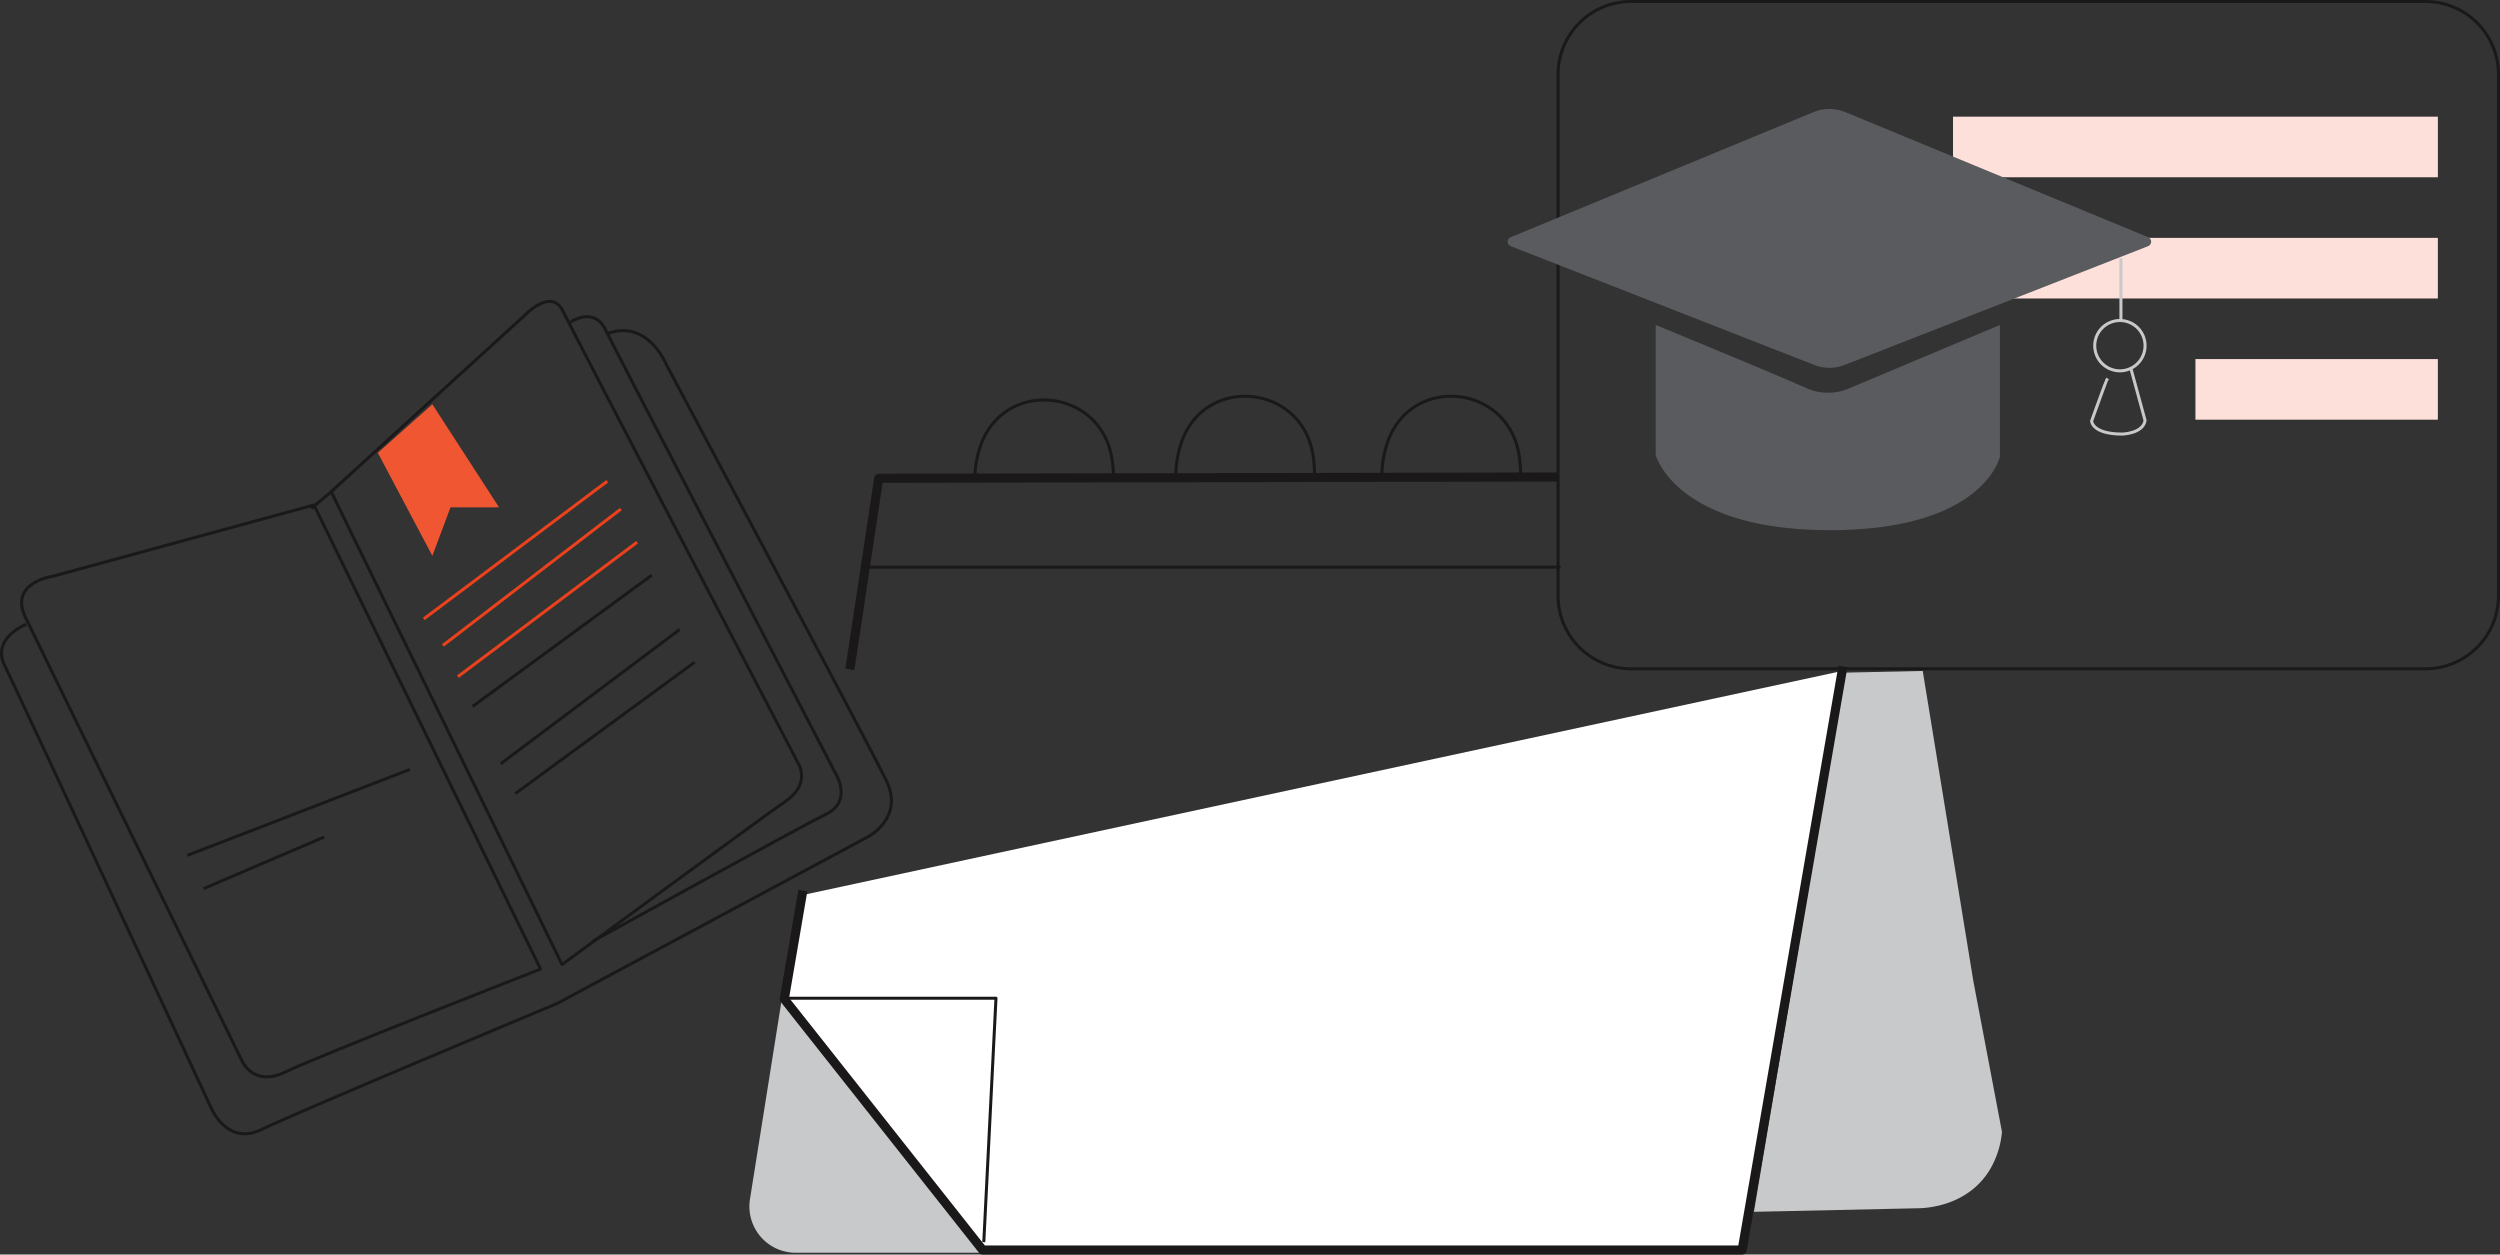 <svg id="Jobs_für_Studierende_und_Absolventen" data-name="Jobs für Studierende und Absolventen" xmlns="http://www.w3.org/2000/svg" xmlns:xlink="http://www.w3.org/1999/xlink" width="412.503" height="206.999" viewBox="0 0 412.503 206.999">
  <rect x="0" y="0" width="412.503" height="206.999" fill="#333333" stroke="none"/>
  <defs>
    <clipPath id="clip-path">
      <rect id="Rectangle_2413" data-name="Rectangle 2413" width="412.503" height="206.999" fill="none"/>
    </clipPath>
  </defs>
  <g id="Group_949" data-name="Group 949" clip-path="url(#clip-path)">
    <path id="Path_3337" data-name="Path 3337" d="M289.4,199.951l27.012-.588c.8,0,8.116-.078,11.923-6.374a14.824,14.824,0,0,0,1.992-6.221l-4.725-24.9-8.349-51.16-12.869.28Z" fill="#c7c9cb"/>
    <rect id="Rectangle_2410" data-name="Rectangle 2410" width="80" height="10" transform="translate(322.25 39.249)" fill="#fde0da"/>
    <rect id="Rectangle_2411" data-name="Rectangle 2411" width="80" height="10" transform="translate(322.251 19.249)" fill="#fde0da"/>
    <path id="Path_3338" data-name="Path 3338" d="M387.285,110.349H269.117a12.035,12.035,0,0,1-12.035-12.035V12.285A12.035,12.035,0,0,1,269.117.25h131.1a12.034,12.034,0,0,1,12.036,12.034h0V98.314a12.035,12.035,0,0,1-12.035,12.035h-12.93" fill="none" stroke="#1a1818" stroke-linecap="square" stroke-linejoin="round" stroke-width="0.5"/>
    <path id="Path_3339" data-name="Path 3339" d="M249.284,40.623l50.063,19.591a6.9,6.9,0,0,0,5.021,0l50.063-19.591a.8.8,0,0,0,.014-1.486L304.487,18.5a6.893,6.893,0,0,0-5.259,0L249.269,39.138a.8.8,0,0,0,.015,1.485" fill="#5a5b5e"/>
    <path id="Path_3340" data-name="Path 3340" d="M273.19,53.614V75.076s3.3,12.4,28.736,12.4,28.06-12.119,28.06-12.119V53.617L305.138,64.068a8.788,8.788,0,0,1-7.016,0C294.488,62.4,273.19,53.614,273.19,53.614" fill="#5a5b5e"/>
    <line id="Line_380" data-name="Line 380" y2="9.65" transform="translate(349.958 42.874)" fill="none" stroke="#c7c9cb" stroke-linecap="square" stroke-linejoin="round" stroke-width="0.5"/>
    <path id="Path_3341" data-name="Path 3341" d="M51.8,83.323,8.838,95.056s-7.491.973-4.611,6.873L39.91,175.016s1.876,4.452,7.173,1.865S89.192,159.9,89.192,159.9Z" fill="none" stroke="#1a1818" stroke-linecap="square" stroke-linejoin="round" stroke-width="0.5"/>
    <path id="Path_3342" data-name="Path 3342" d="M54.643,81.125,86.378,52.212s4.541-4.9,6.48-.927,38.727,74.434,38.727,74.434,2.424,3.438-1.919,6.454-36.93,26.976-36.93,26.976Z" fill="none" stroke="#1a1818" stroke-linecap="square" stroke-linejoin="round" stroke-width="0.5"/>
    <path id="Path_3343" data-name="Path 3343" d="M94.309,53.04s3.737-2.424,5.545,1.278,38.135,73.529,38.135,73.529,2.654,4.37-1.68,6.486-38.184,20.8-38.184,20.8" fill="none" stroke="#1a1818" stroke-linecap="square" stroke-linejoin="round" stroke-width="0.5"/>
    <path id="Path_3344" data-name="Path 3344" d="M4.1,103.112s-5.505,2.24-3.344,6.666,33.962,72.77,33.962,72.77,2.589,6.677,8.458,3.811,48.78-20.8,48.78-20.8l51.237-27.475s6.085-3.082,3.043-9.314-36.338-68.7-36.338-68.7-3-7.357-9.512-5.081" fill="none" stroke="#1a1818" stroke-linecap="square" stroke-linejoin="round" stroke-width="0.5"/>
    <line id="Line_381" data-name="Line 381" y1="2.827" x2="3.377" transform="translate(51.541 80.912)" fill="none" stroke="#1a1818" stroke-linecap="square" stroke-linejoin="round" stroke-width="0.5"/>
    <path id="Path_3345" data-name="Path 3345" d="M62.339,74.708l9,17,3-8h8l-11-17" fill="#ef5631"/>
    <line id="Line_382" data-name="Line 382" y1="22.414" x2="29.875" transform="translate(70.122 79.555)" fill="none" stroke="#ec411b" stroke-linecap="square" stroke-linejoin="round" stroke-width="0.5"/>
    <line id="Line_383" data-name="Line 383" y1="22.198" x2="28.974" transform="translate(73.269 84.15)" fill="none" stroke="#ec411b" stroke-linecap="square" stroke-linejoin="round" stroke-width="0.5"/>
    <line id="Line_384" data-name="Line 384" y1="21.88" x2="29.164" transform="translate(75.752 89.616)" fill="none" stroke="#ec411b" stroke-linecap="square" stroke-linejoin="round" stroke-width="0.5"/>
    <line id="Line_385" data-name="Line 385" y1="21.358" x2="29.16" transform="translate(78.188 95.049)" fill="none" stroke="#1a1818" stroke-linecap="square" stroke-linejoin="round" stroke-width="0.5"/>
    <line id="Line_386" data-name="Line 386" y1="21.88" x2="29.164" transform="translate(82.803 103.997)" fill="none" stroke="#1a1818" stroke-linecap="square" stroke-linejoin="round" stroke-width="0.5"/>
    <line id="Line_387" data-name="Line 387" y1="21.358" x2="29.16" transform="translate(85.239 109.429)" fill="none" stroke="#1a1818" stroke-linecap="square" stroke-linejoin="round" stroke-width="0.5"/>
    <line id="Line_388" data-name="Line 388" y1="13.994" x2="36.222" transform="translate(31.155 127.052)" fill="none" stroke="#1a1818" stroke-linecap="square" stroke-linejoin="round" stroke-width="0.5"/>
    <line id="Line_389" data-name="Line 389" y1="8.316" x2="19.424" transform="translate(33.834 138.203)" fill="none" stroke="#1a1818" stroke-linecap="square" stroke-linejoin="round" stroke-width="0.5"/>
    <path id="Path_3346" data-name="Path 3346" d="M347.629,62.653c-.086.093-2.508,6.805-2.508,6.805s.027,2.166,5.071,2.166c0,0,3.436-.094,3.746-2.259l-2.316-8.476" fill="none" stroke="#c7c9cb" stroke-linecap="square" stroke-linejoin="round" stroke-width="0.5"/>
    <path id="Path_3347" data-name="Path 3347" d="M123.746,197.864q2.8-17.578,5.593-35.156h39.774q-2.888,22-5.774,44H131.294a7.643,7.643,0,0,1-7.548-8.844" fill="#c7c9cb"/>
    <path id="Path_3348" data-name="Path 3348" d="M140.339,109.708l4.652-30.79,111.348-.21" fill="none" stroke="#1a1818" stroke-linecap="square" stroke-linejoin="round" stroke-width="1.5"/>
    <path id="Path_3349" data-name="Path 3349" d="M303.955,110.708l-16.5,95.541H162.135l-32.727-41.4,2.931-17.144" fill="#fff"/>
    <path id="Path_3350" data-name="Path 3350" d="M303.955,110.708l-16.5,95.541H162.135l-32.727-41.4,2.931-17.144" fill="none" stroke="#1a1818" stroke-linecap="square" stroke-linejoin="round" stroke-width="1.5"/>
    <line id="Line_390" data-name="Line 390" x2="114.774" transform="translate(142.467 93.586)" fill="none" stroke="#1a1818" stroke-linecap="square" stroke-linejoin="round" stroke-width="0.5"/>
    <path id="Path_3351" data-name="Path 3351" d="M160.841,78.97a17.338,17.338,0,0,1,.881-5.213c3.76-11.355,19.887-9.857,21.758,1.957a20.875,20.875,0,0,1,.243,3.256" fill="none" stroke="#1a1818" stroke-linecap="square" stroke-linejoin="round" stroke-width="0.5"/>
    <circle id="Ellipse_194" data-name="Ellipse 194" cx="4.153" cy="4.153" r="4.153" transform="translate(344.361 59.284) rotate(-67.5)" fill="none" stroke="#c7c9cb" stroke-linecap="square" stroke-linejoin="round" stroke-width="0.5"/>
    <rect id="Rectangle_2412" data-name="Rectangle 2412" width="40" height="10" transform="translate(362.25 59.249)" fill="#fde0da"/>
    <path id="Path_3352" data-name="Path 3352" d="M194.012,78.357a17.338,17.338,0,0,1,.881-5.213c3.76-11.355,19.887-9.857,21.758,1.957a20.875,20.875,0,0,1,.243,3.256" fill="none" stroke="#1a1818" stroke-linecap="square" stroke-linejoin="round" stroke-width="0.5"/>
    <path id="Path_3353" data-name="Path 3353" d="M228.012,78.357a17.338,17.338,0,0,1,.881-5.213c3.76-11.355,19.887-9.857,21.758,1.957a20.875,20.875,0,0,1,.243,3.256" fill="none" stroke="#1a1818" stroke-linecap="square" stroke-linejoin="round" stroke-width="0.5"/>
    <path id="Path_3354" data-name="Path 3354" d="M130.339,164.708h34q-1,20-2,40" fill="#fff"/>
    <path id="Path_3355" data-name="Path 3355" d="M130.339,164.708h34q-1,20-2,40" fill="none" stroke="#1a1818" stroke-linecap="square" stroke-linejoin="round" stroke-width="0.5"/>
  </g>
</svg>
